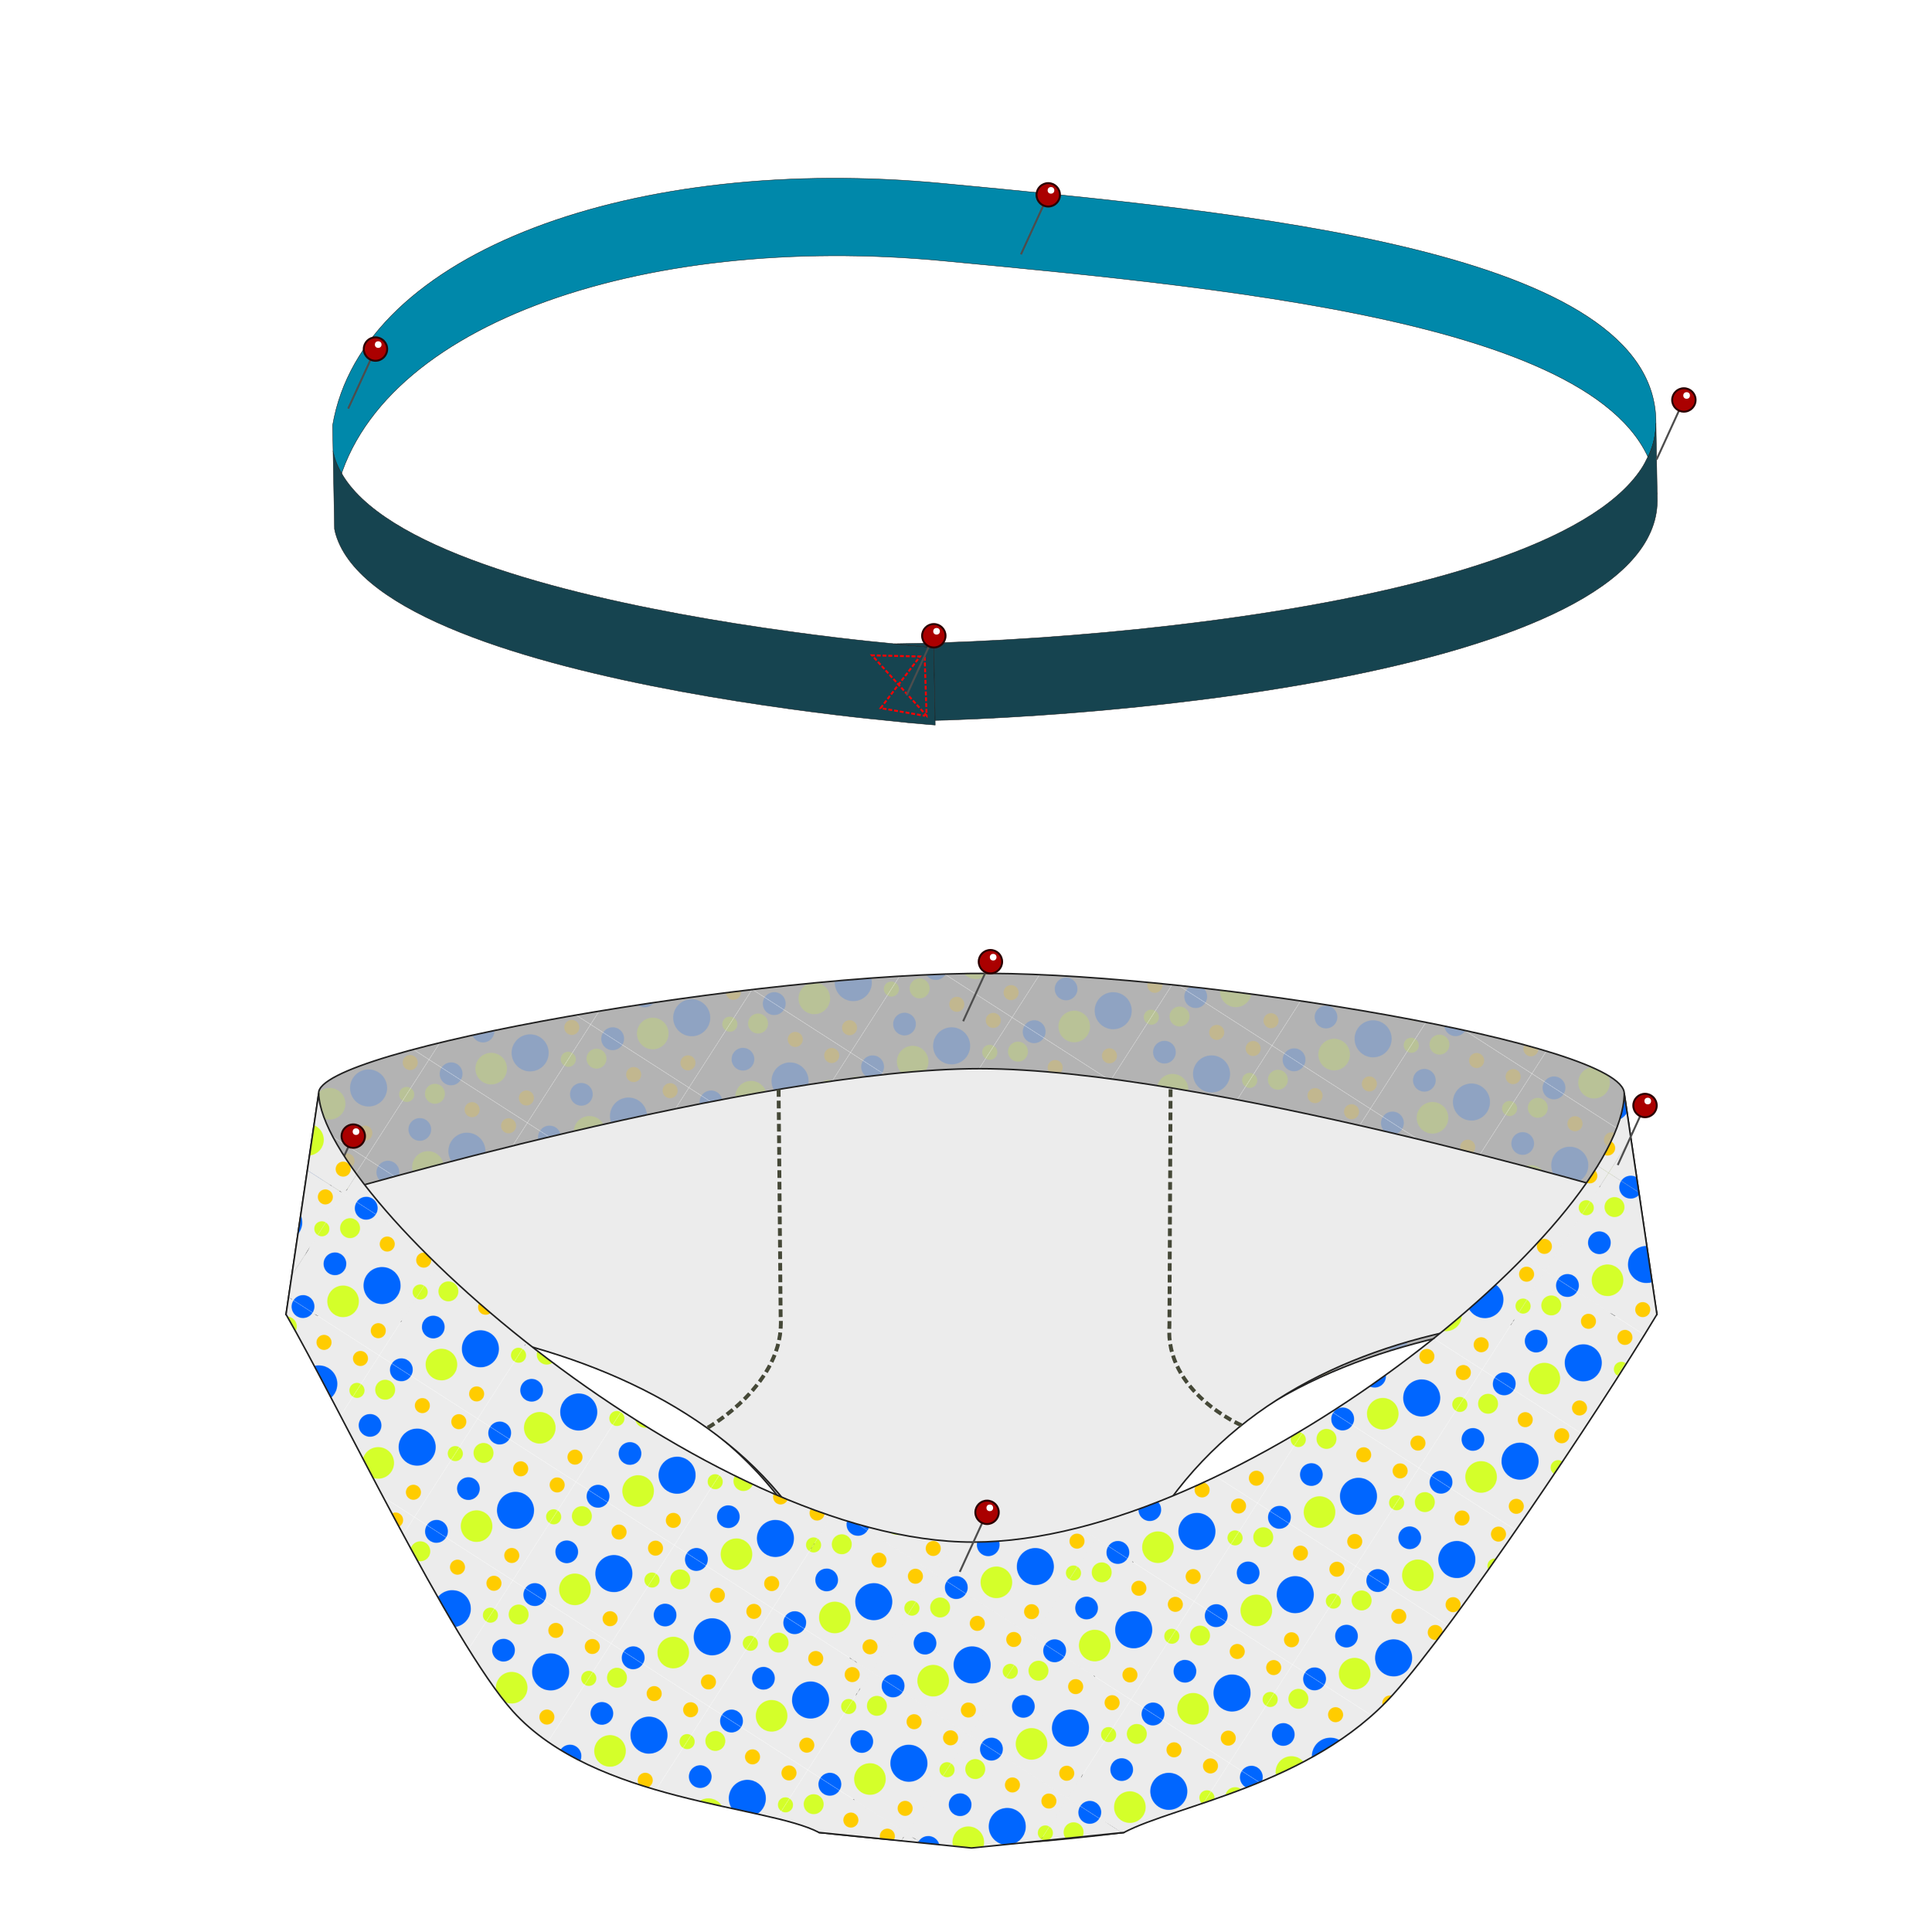<?xml version="1.0" encoding="UTF-8" standalone="no"?>
<!-- Created with Inkscape (http://www.inkscape.org/) -->

<svg
   width="250mm"
   height="250mm"
   viewBox="0 0 250 250"
   version="1.1"
   id="svg1"
   inkscape:version="1.3 (0e150ed6c4, 2023-07-21)"
   sodipodi:docname="step08.svg"
   xmlns:inkscape="http://www.inkscape.org/namespaces/inkscape"
   xmlns:sodipodi="http://sodipodi.sourceforge.net/DTD/sodipodi-0.dtd"
   xmlns:xlink="http://www.w3.org/1999/xlink"
   xmlns="http://www.w3.org/2000/svg"
   xmlns:svg="http://www.w3.org/2000/svg">
  <sodipodi:namedview
     id="namedview1"
     pagecolor="#ffffff"
     bordercolor="#000000"
     borderopacity="0.25"
     inkscape:showpageshadow="2"
     inkscape:pageopacity="0.0"
     inkscape:pagecheckerboard="0"
     inkscape:deskcolor="#d1d1d1"
     inkscape:document-units="mm"
     inkscape:zoom="0.93280375"
     inkscape:cx="180.10219"
     inkscape:cy="378.96503"
     inkscape:window-width="2256"
     inkscape:window-height="1427"
     inkscape:window-x="0"
     inkscape:window-y="0"
     inkscape:window-maximized="1"
     inkscape:current-layer="layer1"
     showgrid="false">
    <inkscape:grid
       id="grid26"
       units="mm"
       originx="0"
       originy="0"
       spacingx="1"
       spacingy="1"
       empcolor="#0099e5"
       empopacity="0.302"
       color="#0099e5"
       opacity="0.149"
       empspacing="5"
       dotted="false"
       gridanglex="30"
       gridanglez="30"
       visible="false" />
  </sodipodi:namedview>
  <defs
     id="defs1">
    <pattern
       inkscape:collect="always"
       xlink:href="#pattern106"
       preserveAspectRatio="xMidYMid"
       id="pattern159"
       patternTransform="matrix(0.042,0.027,-0.027,0.042,-377.16,614.366)"
       x="0"
       y="0" />
    <pattern
       inkscape:collect="always"
       xlink:href="#pattern98"
       preserveAspectRatio="xMidYMid"
       id="pattern157"
       patternTransform="matrix(0.042,0.027,-0.027,0.042,0,0)"
       x="0"
       y="0" />
    <pattern
       inkscape:collect="always"
       xlink:href="#pattern98"
       preserveAspectRatio="xMidYMid"
       id="pattern99"
       patternTransform="scale(0.265)" />
    <linearGradient
       id="swatch1"
       inkscape:swatch="solid">
      <stop
         style="stop-color:#ececec;stop-opacity:1;"
         offset="0"
         id="stop1" />
    </linearGradient>
    <pattern
       patternUnits="userSpaceOnUse"
       width="302.362"
       height="302.362"
       patternTransform="scale(1)"
       preserveAspectRatio="xMidYMid"
       id="pattern15"
       inkscape:label="pattern15">
      <rect
         style="fill:#ececec;stroke-width:0.2;stroke-dasharray:0.2, 0.6"
         id="rect1"
         width="80"
         height="80"
         x="0"
         y="0"
         clip-path="url(#clipPath14)"
         transform="scale(3.78)" />
      <circle
         style="fill:#d40000;stroke:none;stroke-width:0.2;stroke-dasharray:0.2, 0.6"
         id="path1"
         cx="15.951"
         cy="17.414"
         r="6.836"
         clip-path="url(#clipPath13)"
         transform="scale(3.78)" />
      <ellipse
         style="fill:#ffcc00;stroke:none;stroke-width:0.2;stroke-dasharray:0.2, 0.6"
         id="circle1"
         cx="43.29"
         cy="12.791"
         rx="5.153"
         ry="5.153"
         clip-path="url(#clipPath12)"
         transform="scale(3.78)" />
      <circle
         style="fill:#0066ff;stroke:none;stroke-width:0.2;stroke-dasharray:0.2, 0.6"
         id="circle2"
         cx="55.687"
         cy="38.661"
         r="12.707"
         clip-path="url(#clipPath11)"
         transform="scale(3.78)" />
      <circle
         style="fill:#0066ff;stroke:none;stroke-width:0.2;stroke-dasharray:0.2, 0.6"
         id="circle3"
         cx="20.454"
         cy="43.586"
         r="7.782"
         clip-path="url(#clipPath10)"
         transform="scale(3.78)" />
      <circle
         style="fill:#d40000;stroke:none;stroke-width:0.2;stroke-dasharray:0.2, 0.6"
         id="circle4"
         cx="39.069"
         cy="62.201"
         r="10.834"
         clip-path="url(#clipPath9)"
         transform="scale(3.78)" />
      <ellipse
         style="fill:#ffcc00;stroke:none;stroke-width:0.2;stroke-dasharray:0.2, 0.6"
         id="ellipse4"
         cx="70.259"
         cy="66.08"
         rx="5.153"
         ry="5.153"
         clip-path="url(#clipPath8)"
         transform="scale(3.78)" />
      <ellipse
         style="fill:#ffcc00;stroke:none;stroke-width:0.2;stroke-dasharray:0.2, 0.6"
         id="ellipse5"
         cx="70.287"
         cy="8.56"
         rx="5.153"
         ry="5.153"
         clip-path="url(#clipPath7)"
         transform="scale(3.78)" />
      <circle
         style="fill:#d40000;stroke:none;stroke-width:0.2;stroke-dasharray:0.2, 0.6"
         id="circle5"
         cx="0"
         cy="28.254"
         r="5.115"
         clip-path="url(#clipPath6)"
         transform="scale(3.78)" />
      <circle
         style="fill:#d40000;stroke:none;stroke-width:0.2;stroke-dasharray:0.2, 0.6"
         id="circle6"
         cx="80"
         cy="28.254"
         r="5.115"
         clip-path="url(#clipPath5)"
         transform="scale(3.78)" />
      <circle
         style="fill:#0066ff;stroke:none;stroke-width:0.2;stroke-dasharray:0.2, 0.6"
         id="circle7"
         cx="17.893"
         cy="80"
         r="7.782"
         clip-path="url(#clipPath4)"
         transform="scale(3.78)" />
      <circle
         style="fill:#0066ff;stroke:none;stroke-width:0.2;stroke-dasharray:0.2, 0.6"
         id="circle8"
         cx="17.893"
         cy="-1.4210855e-14"
         r="7.782"
         clip-path="url(#clipPath3)"
         transform="scale(3.78)" />
    </pattern>
    <clipPath
       clipPathUnits="userSpaceOnUse"
       id="clipPath14">
      <rect
         style="fill:#ececec;stroke-width:0.2;stroke-dasharray:0.2, 0.6"
         id="rect15"
         width="80"
         height="80"
         x="0"
         y="0" />
    </clipPath>
    <clipPath
       clipPathUnits="userSpaceOnUse"
       id="clipPath13">
      <rect
         style="fill:#ececec;stroke-width:0.2;stroke-dasharray:0.2, 0.6"
         id="rect14"
         width="80"
         height="80"
         x="0"
         y="0" />
    </clipPath>
    <clipPath
       clipPathUnits="userSpaceOnUse"
       id="clipPath12">
      <rect
         style="fill:#ececec;stroke-width:0.2;stroke-dasharray:0.2, 0.6"
         id="rect13"
         width="80"
         height="80"
         x="0"
         y="0" />
    </clipPath>
    <clipPath
       clipPathUnits="userSpaceOnUse"
       id="clipPath11">
      <rect
         style="fill:#ececec;stroke-width:0.2;stroke-dasharray:0.2, 0.6"
         id="rect12"
         width="80"
         height="80"
         x="0"
         y="0" />
    </clipPath>
    <clipPath
       clipPathUnits="userSpaceOnUse"
       id="clipPath10">
      <rect
         style="fill:#ececec;stroke-width:0.2;stroke-dasharray:0.2, 0.6"
         id="rect11"
         width="80"
         height="80"
         x="0"
         y="0" />
    </clipPath>
    <clipPath
       clipPathUnits="userSpaceOnUse"
       id="clipPath9">
      <rect
         style="fill:#ececec;stroke-width:0.2;stroke-dasharray:0.2, 0.6"
         id="rect10"
         width="80"
         height="80"
         x="0"
         y="0" />
    </clipPath>
    <clipPath
       clipPathUnits="userSpaceOnUse"
       id="clipPath8">
      <rect
         style="fill:#ececec;stroke-width:0.2;stroke-dasharray:0.2, 0.6"
         id="rect9"
         width="80"
         height="80"
         x="0"
         y="0" />
    </clipPath>
    <clipPath
       clipPathUnits="userSpaceOnUse"
       id="clipPath7">
      <rect
         style="fill:#ececec;stroke-width:0.2;stroke-dasharray:0.2, 0.6"
         id="rect8"
         width="80"
         height="80"
         x="0"
         y="0" />
    </clipPath>
    <clipPath
       clipPathUnits="userSpaceOnUse"
       id="clipPath6">
      <rect
         style="fill:#ececec;stroke-width:0.2;stroke-dasharray:0.2, 0.6"
         id="rect7"
         width="80"
         height="80"
         x="0"
         y="0" />
    </clipPath>
    <clipPath
       clipPathUnits="userSpaceOnUse"
       id="clipPath5">
      <rect
         style="fill:#ececec;stroke-width:0.2;stroke-dasharray:0.2, 0.6"
         id="rect6"
         width="80"
         height="80"
         x="0"
         y="0" />
    </clipPath>
    <clipPath
       clipPathUnits="userSpaceOnUse"
       id="clipPath4">
      <rect
         style="fill:#ececec;stroke-width:0.2;stroke-dasharray:0.2, 0.6"
         id="rect5"
         width="80"
         height="80"
         x="0"
         y="0" />
    </clipPath>
    <clipPath
       clipPathUnits="userSpaceOnUse"
       id="clipPath3">
      <rect
         style="fill:#ececec;stroke-width:0.2;stroke-dasharray:0.2, 0.6"
         id="rect4"
         width="80"
         height="80"
         x="0"
         y="0" />
    </clipPath>
    <pattern
       patternUnits="userSpaceOnUse"
       width="302.362"
       height="302.362"
       patternTransform="translate(-377.16,614.366)"
       preserveAspectRatio="xMidYMid"
       id="pattern25"
       inkscape:label="pattern25">
      <rect
         style="fill:#b3b3b3;stroke-width:0.756;stroke-dasharray:0.756, 2.268"
         id="rect18"
         width="80"
         height="80"
         x="0"
         y="0"
         clip-path="url(#clipPath14)"
         transform="scale(3.78)" />
      <circle
         style="opacity:0.2;fill:#d40000;stroke:none;stroke-width:0.756;stroke-dasharray:0.756, 2.268"
         id="circle18"
         cx="15.951"
         cy="17.414"
         r="6.836"
         clip-path="url(#clipPath13)"
         transform="scale(3.78)" />
      <ellipse
         style="opacity:0.2;fill:#ffcc00;stroke:none;stroke-width:0.756;stroke-dasharray:0.756, 2.268"
         id="ellipse18"
         cx="43.29"
         cy="12.791"
         rx="5.153"
         ry="5.153"
         clip-path="url(#clipPath12)"
         transform="scale(3.78)" />
      <circle
         style="opacity:0.2;fill:#0066ff;stroke:none;stroke-width:0.756;stroke-dasharray:0.756, 2.268"
         id="circle19"
         cx="55.687"
         cy="38.661"
         r="12.707"
         clip-path="url(#clipPath11)"
         transform="scale(3.78)" />
      <circle
         style="opacity:0.2;fill:#0066ff;stroke:none;stroke-width:0.756;stroke-dasharray:0.756, 2.268"
         id="circle20"
         cx="20.454"
         cy="43.586"
         r="7.782"
         clip-path="url(#clipPath10)"
         transform="scale(3.78)" />
      <circle
         style="opacity:0.2;fill:#d40000;stroke:none;stroke-width:0.756;stroke-dasharray:0.756, 2.268"
         id="circle21"
         cx="39.069"
         cy="62.201"
         r="10.834"
         clip-path="url(#clipPath9)"
         transform="scale(3.78)" />
      <ellipse
         style="opacity:0.2;fill:#ffcc00;stroke:none;stroke-width:0.756;stroke-dasharray:0.756, 2.268"
         id="ellipse21"
         cx="70.259"
         cy="66.08"
         rx="5.153"
         ry="5.153"
         clip-path="url(#clipPath8)"
         transform="scale(3.78)" />
      <ellipse
         style="opacity:0.2;fill:#ffcc00;stroke:none;stroke-width:0.756;stroke-dasharray:0.756, 2.268"
         id="ellipse22"
         cx="70.287"
         cy="8.56"
         rx="5.153"
         ry="5.153"
         clip-path="url(#clipPath7)"
         transform="scale(3.78)" />
      <circle
         style="opacity:0.2;fill:#d40000;stroke:none;stroke-width:0.756;stroke-dasharray:0.756, 2.268"
         id="circle22"
         cx="0"
         cy="28.254"
         r="5.115"
         clip-path="url(#clipPath6)"
         transform="scale(3.78)" />
      <circle
         style="opacity:0.2;fill:#d40000;stroke:none;stroke-width:0.756;stroke-dasharray:0.756, 2.268"
         id="circle23"
         cx="80"
         cy="28.254"
         r="5.115"
         clip-path="url(#clipPath5)"
         transform="scale(3.78)" />
      <circle
         style="opacity:0.2;fill:#0066ff;stroke:none;stroke-width:0.756;stroke-dasharray:0.756, 2.268"
         id="circle24"
         cx="17.893"
         cy="80"
         r="7.782"
         clip-path="url(#clipPath4)"
         transform="scale(3.78)" />
      <circle
         style="opacity:0.2;fill:#0066ff;stroke:none;stroke-width:0.756;stroke-dasharray:0.756, 2.268"
         id="circle25"
         cx="17.893"
         cy="-1.4210855e-14"
         r="7.782"
         clip-path="url(#clipPath3)"
         transform="scale(3.78)" />
    </pattern>
    <pattern
       patternUnits="userSpaceOnUse"
       width="302.362"
       height="302.362"
       patternTransform="scale(1)"
       preserveAspectRatio="xMidYMid"
       id="pattern98"
       inkscape:label="pattern98">
      <rect
         style="fill:#ececec;stroke-width:0.756;stroke-dasharray:0.756, 2.268"
         id="rect91"
         width="80"
         height="80"
         x="0"
         y="0"
         clip-path="url(#clipPath14)"
         transform="scale(3.78)" />
      <circle
         style="fill:#d4ff2a;stroke:none;stroke-width:0.756;stroke-dasharray:0.756, 2.268"
         id="circle91"
         cx="15.951"
         cy="17.414"
         r="6.836"
         clip-path="url(#clipPath13)"
         transform="scale(3.78)" />
      <ellipse
         style="fill:#ffcc00;stroke:none;stroke-width:0.756;stroke-dasharray:0.756, 2.268"
         id="ellipse91"
         cx="43.29"
         cy="12.791"
         rx="5.153"
         ry="5.153"
         clip-path="url(#clipPath12)"
         transform="scale(3.78)" />
      <circle
         style="fill:#0066ff;stroke:none;stroke-width:0.756;stroke-dasharray:0.756, 2.268"
         id="circle92"
         cx="55.687"
         cy="38.661"
         r="12.707"
         clip-path="url(#clipPath11)"
         transform="scale(3.78)" />
      <circle
         style="fill:#0066ff;stroke:none;stroke-width:0.756;stroke-dasharray:0.756, 2.268"
         id="circle93"
         cx="20.454"
         cy="43.586"
         r="7.782"
         clip-path="url(#clipPath10)"
         transform="scale(3.78)" />
      <circle
         style="fill:#d4ff2a;stroke:none;stroke-width:0.756;stroke-dasharray:0.756, 2.268"
         id="circle94"
         cx="39.069"
         cy="62.201"
         r="10.834"
         clip-path="url(#clipPath9)"
         transform="scale(3.78)" />
      <ellipse
         style="fill:#ffcc00;stroke:none;stroke-width:0.756;stroke-dasharray:0.756, 2.268"
         id="ellipse94"
         cx="70.259"
         cy="66.08"
         rx="5.153"
         ry="5.153"
         clip-path="url(#clipPath8)"
         transform="scale(3.78)" />
      <ellipse
         style="fill:#ffcc00;stroke:none;stroke-width:0.756;stroke-dasharray:0.756, 2.268"
         id="ellipse95"
         cx="70.287"
         cy="8.56"
         rx="5.153"
         ry="5.153"
         clip-path="url(#clipPath7)"
         transform="scale(3.78)" />
      <circle
         style="fill:#d4ff2a;stroke:none;stroke-width:0.756;stroke-dasharray:0.756, 2.268"
         id="circle95"
         cx="0"
         cy="28.254"
         r="5.115"
         clip-path="url(#clipPath6)"
         transform="scale(3.78)" />
      <circle
         style="fill:#d4ff2a;stroke:none;stroke-width:0.756;stroke-dasharray:0.756, 2.268"
         id="circle96"
         cx="80"
         cy="28.254"
         r="5.115"
         clip-path="url(#clipPath5)"
         transform="scale(3.78)" />
      <circle
         style="fill:#0066ff;stroke:none;stroke-width:0.756;stroke-dasharray:0.756, 2.268"
         id="circle97"
         cx="17.893"
         cy="80"
         r="7.782"
         clip-path="url(#clipPath4)"
         transform="scale(3.78)" />
      <circle
         style="fill:#0066ff;stroke:none;stroke-width:0.756;stroke-dasharray:0.756, 2.268"
         id="circle98"
         cx="17.893"
         cy="-1.4210855e-14"
         r="7.782"
         clip-path="url(#clipPath3)"
         transform="scale(3.78)" />
    </pattern>
    <pattern
       patternUnits="userSpaceOnUse"
       width="302.362"
       height="302.362"
       patternTransform="translate(-377.16,614.366)"
       preserveAspectRatio="xMidYMid"
       id="pattern106"
       inkscape:label="pattern106">
      <rect
         style="fill:none;stroke:none"
         width="302.362"
         height="302.362"
         x="0"
         y="0"
         id="rect25" />
      <rect
         style="fill:#b3b3b3;stroke-width:2.857;stroke-dasharray:2.857, 8.571"
         id="rect99"
         width="80"
         height="80"
         x="0"
         y="0"
         clip-path="url(#clipPath14)"
         transform="matrix(3.78,0,0,3.78,8.157686e-6,2.5195137e-5)" />
      <circle
         style="opacity:0.2;fill:#d4ff2a;stroke:none;stroke-width:2.857;stroke-dasharray:2.857, 8.571"
         id="circle99"
         cx="15.951"
         cy="17.414"
         r="6.836"
         clip-path="url(#clipPath13)"
         transform="matrix(3.78,0,0,3.78,8.157686e-6,2.5195137e-5)" />
      <ellipse
         style="opacity:0.2;fill:#ffcc00;stroke:none;stroke-width:2.857;stroke-dasharray:2.857, 8.571"
         id="ellipse99"
         cx="43.29"
         cy="12.791"
         rx="5.153"
         ry="5.153"
         clip-path="url(#clipPath12)"
         transform="matrix(3.78,0,0,3.78,8.157686e-6,2.5195137e-5)" />
      <circle
         style="opacity:0.2;fill:#0066ff;stroke:none;stroke-width:2.857;stroke-dasharray:2.857, 8.571"
         id="circle100"
         cx="55.687"
         cy="38.661"
         r="12.707"
         clip-path="url(#clipPath11)"
         transform="matrix(3.78,0,0,3.78,8.157686e-6,2.5195137e-5)" />
      <circle
         style="opacity:0.2;fill:#0066ff;stroke:none;stroke-width:2.857;stroke-dasharray:2.857, 8.571"
         id="circle101"
         cx="20.454"
         cy="43.586"
         r="7.782"
         clip-path="url(#clipPath10)"
         transform="matrix(3.78,0,0,3.78,8.157686e-6,2.5195137e-5)" />
      <circle
         style="opacity:0.2;fill:#d4ff2a;stroke:none;stroke-width:2.857;stroke-dasharray:2.857, 8.571"
         id="circle102"
         cx="39.069"
         cy="62.201"
         r="10.834"
         clip-path="url(#clipPath9)"
         transform="matrix(3.78,0,0,3.78,8.157686e-6,2.5195137e-5)" />
      <ellipse
         style="opacity:0.2;fill:#ffcc00;stroke:none;stroke-width:2.857;stroke-dasharray:2.857, 8.571"
         id="ellipse102"
         cx="70.259"
         cy="66.08"
         rx="5.153"
         ry="5.153"
         clip-path="url(#clipPath8)"
         transform="matrix(3.78,0,0,3.78,8.157686e-6,2.5195137e-5)" />
      <ellipse
         style="opacity:0.2;fill:#ffcc00;stroke:none;stroke-width:2.857;stroke-dasharray:2.857, 8.571"
         id="ellipse103"
         cx="70.287"
         cy="8.56"
         rx="5.153"
         ry="5.153"
         clip-path="url(#clipPath7)"
         transform="matrix(3.78,0,0,3.78,8.157686e-6,2.5195137e-5)" />
      <circle
         style="opacity:0.2;fill:#d4ff2a;stroke:none;stroke-width:2.857;stroke-dasharray:2.857, 8.571"
         id="circle103"
         cx="0"
         cy="28.254"
         r="5.115"
         clip-path="url(#clipPath6)"
         transform="matrix(3.78,0,0,3.78,8.157686e-6,2.5195137e-5)" />
      <circle
         style="opacity:0.2;fill:#d4ff2a;stroke:none;stroke-width:2.857;stroke-dasharray:2.857, 8.571"
         id="circle104"
         cx="80"
         cy="28.254"
         r="5.115"
         clip-path="url(#clipPath5)"
         transform="matrix(3.78,0,0,3.78,8.157686e-6,2.5195137e-5)" />
      <circle
         style="opacity:0.2;fill:#0066ff;stroke:none;stroke-width:2.857;stroke-dasharray:2.857, 8.571"
         id="circle105"
         cx="17.893"
         cy="80"
         r="7.782"
         clip-path="url(#clipPath4)"
         transform="matrix(3.78,0,0,3.78,8.157686e-6,2.5195137e-5)" />
      <circle
         style="opacity:0.2;fill:#0066ff;stroke:none;stroke-width:2.857;stroke-dasharray:2.857, 8.571"
         id="circle106"
         cx="17.893"
         cy="-1.4210855e-14"
         r="7.782"
         clip-path="url(#clipPath3)"
         transform="matrix(3.78,0,0,3.78,8.157686e-6,2.5195137e-5)" />
    </pattern>
  </defs>
  <g
     inkscape:label="Ebene 1"
     inkscape:groupmode="layer"
     id="layer1">
    <path
       class="fabric"
       id="path153"
       d="m 145.44,237.122 c -3.369,-1.788 -5.446,-4.042 -5.446,-8.297 0,-52.803 49.606,-58.72 74.409,-58.72 l -4.223,-28.611 c -0.11,-6.466 -54.193,-15.394 -82.019,-15.538 -29.434,-0.152 -87.319,9.828 -86.926,15.538 l -4.223,28.611 c 24.803,0 74.41,5.917 74.41,58.72 0,4.255 -2.076,6.51 -5.446,8.297 0,0 14.046,1.605 21.098,1.566 6.144,-0.034 18.365,-1.566 18.365,-1.566 z"
       style="fill:url(#pattern159);fill-opacity:1;stroke:#212121;stroke-width:0.2;stroke-linecap:round;stroke-linejoin:round;stroke-dasharray:none;stroke-opacity:1"
       sodipodi:nodetypes="csccaccscac" />
    <path
       class="fabric"
       id="path152"
       d="m 145.44,237.122 c -3.369,-1.788 -5.727,-4.051 -5.446,-8.297 3.316,-50.047 42.86,-59.809 74.409,-58.72 l -3.275,-15.385 c 0,0 -55.692,-16.423 -84.332,-16.432 -28.731,-0.009 -84.613,16.432 -84.613,16.432 l -5.17,15.385 c 32.424,-6.3e-4 77.17,12.435 74.41,58.72 -0.253,4.248 -2.076,6.51 -5.446,8.297 0,0 13.725,1.029 20.6,1.014 6.297,-0.014 18.863,-1.014 18.863,-1.014 z"
       style="fill:#ececec;fill-opacity:1;stroke:#212121;stroke-width:0.2;stroke-linecap:round;stroke-linejoin:round;stroke-dasharray:none;stroke-opacity:1"
       sodipodi:nodetypes="csccaccscac" />
    <rect
       style="fill:none;stroke:none;stroke-width:0.265"
       width="80"
       height="80"
       x="-102.951"
       y="7.915"
       id="rect16" />
    <rect
       style="fill:none;stroke:none;stroke-width:0.265"
       width="80"
       height="80"
       x="-99.79"
       y="145.689"
       id="rect17" />
    <rect
       style="stroke:none;fill:url(#pattern106)"
       transform="scale(0.265)"
       width="302.362"
       height="302.362"
       x="-377.16"
       y="614.366"
       id="rect106" />
    <rect
       style="fill:url(#pattern99);stroke:none;stroke-width:0.265"
       width="80"
       height="80"
       x="-104.646"
       y="-3.015"
       id="rect98" />
    <use
       x="0"
       y="0"
       xlink:href="#g12"
       id="use17"
       transform="translate(-89.928,121.803)" />
    <path
       class="fabric"
       id="path151"
       d="m 210.181,141.513 4.223,28.572 c -7.847,13.023 -26.146,40.291 -34.107,49.148 -10.572,11.752 -28.213,14.368 -34.857,17.889 l -19.732,2.007 -19.732,-2.007 C 99.333,233.601 76.933,233.184 66.361,221.432 58.399,212.576 43.607,181.492 37.012,170.085 l 4.223,-28.572 c 0.531,14.263 50.493,58.082 84.724,58.034 34.093,-0.047 83.921,-41.077 84.222,-58.034 z"
       style="fill:url(#pattern157);fill-opacity:1;stroke:#212121;stroke-width:0.2;stroke-linecap:round;stroke-linejoin:round;stroke-dasharray:none;stroke-opacity:1"
       sodipodi:nodetypes="cccccccccac" />
    <path
       style="fill:#164450;fill-opacity:1;stroke:#1a1a1a;stroke-width:0.053"
       d="m 43.097,58.384 0.124,6.674 0.063,3.398 c 0.05,0.235 0.098,0.471 0.167,0.702 0.096,0.323 0.211,0.643 0.344,0.958 0.132,0.316 0.283,0.627 0.45,0.935 0.167,0.308 0.351,0.612 0.552,0.912 0.201,0.3 0.418,0.596 0.651,0.889 0.466,0.585 0.994,1.155 1.581,1.711 0.587,0.555 1.232,1.097 1.93,1.623 0.698,0.526 1.449,1.038 2.247,1.536 0.799,0.498 1.645,0.982 2.534,1.452 0.889,0.47 1.821,0.926 2.79,1.369 0.969,0.443 1.977,0.872 3.016,1.289 1.04,0.416 2.112,0.82 3.211,1.211 1.099,0.391 2.226,0.768 3.375,1.133 1.149,0.365 2.32,0.719 3.509,1.06 1.189,0.341 2.395,0.669 3.613,0.986 2.436,0.634 4.92,1.221 7.412,1.764 2.492,0.543 4.991,1.04 7.457,1.497 2.466,0.456 4.899,0.871 7.257,1.246 2.359,0.375 4.643,0.711 6.813,1.011 2.17,0.3 4.224,0.563 6.123,0.792 3.127,0.377 5.473,0.609 7.573,0.814 0.451,0.044 1.233,0.138 1.626,0.175 2.226,0.208 3.501,0.302 3.501,0.302 l -0.011,-0.599 -0.169,-9.441 c 0,0 -1.276,-0.094 -3.501,-0.302 -0.392,-0.037 -1.171,-0.131 -1.62,-0.175 -2.101,-0.205 -4.449,-0.437 -7.578,-0.815 -1.899,-0.229 -3.954,-0.492 -6.123,-0.792 -2.17,-0.3 -4.455,-0.636 -6.813,-1.011 -2.359,-0.375 -4.791,-0.79 -7.257,-1.246 -2.466,-0.456 -4.965,-0.955 -7.457,-1.497 -2.492,-0.543 -4.976,-1.129 -7.412,-1.763 -1.218,-0.317 -2.423,-0.646 -3.612,-0.987 -1.189,-0.341 -2.36,-0.694 -3.509,-1.059 -1.149,-0.365 -2.276,-0.744 -3.375,-1.134 -1.099,-0.391 -2.171,-0.794 -3.211,-1.21 -1.04,-0.416 -2.047,-0.846 -3.016,-1.289 -0.969,-0.443 -1.901,-0.9 -2.79,-1.37 -0.889,-0.47 -1.736,-0.953 -2.534,-1.451 -0.799,-0.498 -1.549,-1.01 -2.247,-1.537 -0.698,-0.526 -1.342,-1.067 -1.929,-1.622 -0.587,-0.555 -1.116,-1.125 -1.582,-1.711 -0.233,-0.293 -0.45,-0.59 -0.651,-0.89 -0.148,-0.221 -0.277,-0.446 -0.407,-0.671 -0.046,-0.081 -0.102,-0.159 -0.146,-0.24 -0.167,-0.308 -0.318,-0.62 -0.45,-0.935 -0.132,-0.316 -0.247,-0.635 -0.343,-0.959 -0.072,-0.241 -0.123,-0.487 -0.175,-0.733 z"
       id="path3" />
    <path
       style="fill:#0088aa;fill-opacity:1;stroke:#1a1a1a;stroke-width:0.053"
       d="m 107.384,23.058 c -2.372,0.011 -4.717,0.082 -7.026,0.212 -2.31,0.13 -4.585,0.319 -6.818,0.564 -2.233,0.246 -4.425,0.549 -6.568,0.908 -1.072,0.18 -2.131,0.373 -3.178,0.58 -1.046,0.207 -2.08,0.429 -3.1,0.663 -1.02,0.235 -2.025,0.483 -3.016,0.745 -0.991,0.262 -1.967,0.537 -2.928,0.826 -0.961,0.289 -1.906,0.59 -2.834,0.905 -0.929,0.315 -1.841,0.643 -2.736,0.984 -0.895,0.341 -1.772,0.695 -2.632,1.062 -0.86,0.367 -1.701,0.746 -2.523,1.138 -0.822,0.392 -1.626,0.797 -2.409,1.214 -0.783,0.417 -1.547,0.846 -2.29,1.288 -0.743,0.442 -1.465,0.896 -2.165,1.362 -0.7,0.466 -1.379,0.944 -2.035,1.434 -0.656,0.49 -1.29,0.992 -1.901,1.506 -0.611,0.514 -1.198,1.039 -1.761,1.576 -0.563,0.537 -1.102,1.086 -1.616,1.646 -0.514,0.56 -1.002,1.131 -1.465,1.713 -0.463,0.583 -0.9,1.176 -1.31,1.781 -0.41,0.605 -0.794,1.22 -1.15,1.847 -0.356,0.627 -0.684,1.264 -0.983,1.913 -0.3,0.648 -0.571,1.308 -0.812,1.977 -0.242,0.669 -0.454,1.349 -0.636,2.04 -0.182,0.69 -0.334,1.391 -0.454,2.102 l 0.062,3.339 c 0.051,0.246 0.103,0.492 0.175,0.733 0.096,0.323 0.211,0.643 0.343,0.959 0.132,0.316 0.283,0.627 0.45,0.935 0.044,0.081 0.099,0.159 0.146,0.24 0.035,-0.101 0.059,-0.206 0.096,-0.307 0.242,-0.669 0.513,-1.328 0.812,-1.976 0.3,-0.648 0.627,-1.286 0.983,-1.913 0.356,-0.627 0.739,-1.243 1.15,-1.848 0.41,-0.605 0.847,-1.199 1.31,-1.781 0.463,-0.583 0.951,-1.154 1.465,-1.713 0.514,-0.56 1.053,-1.108 1.616,-1.645 0.563,-0.537 1.15,-1.062 1.761,-1.576 0.611,-0.514 1.245,-1.016 1.901,-1.506 0.656,-0.49 1.335,-0.968 2.035,-1.434 0.7,-0.466 1.423,-0.92 2.165,-1.361 0.743,-0.442 1.506,-0.872 2.289,-1.289 0.783,-0.417 1.587,-0.822 2.409,-1.214 0.822,-0.392 1.664,-0.772 2.523,-1.139 0.86,-0.367 1.737,-0.72 2.632,-1.061 0.895,-0.341 1.807,-0.669 2.736,-0.984 0.929,-0.315 1.874,-0.617 2.835,-0.905 0.961,-0.289 1.937,-0.564 2.928,-0.826 0.991,-0.262 1.997,-0.51 3.016,-0.745 1.02,-0.235 2.053,-0.456 3.1,-0.663 1.046,-0.207 2.106,-0.401 3.178,-0.58 2.143,-0.359 4.335,-0.662 6.568,-0.908 2.233,-0.246 4.508,-0.434 6.818,-0.564 2.31,-0.13 4.655,-0.201 7.027,-0.212 2.372,-0.011 4.772,0.038 7.193,0.148 2.421,0.11 4.864,0.281 7.32,0.515 4.912,0.469 10.042,0.954 15.259,1.489 2.608,0.267 5.239,0.548 7.874,0.844 2.635,0.296 5.275,0.608 7.903,0.941 2.629,0.333 5.247,0.686 7.837,1.064 2.59,0.378 5.152,0.779 7.669,1.21 2.518,0.43 4.991,0.889 7.404,1.381 2.413,0.491 4.766,1.016 7.041,1.576 2.275,0.56 4.474,1.157 6.579,1.794 1.052,0.319 2.081,0.648 3.085,0.987 1.004,0.34 1.982,0.69 2.932,1.052 0.951,0.361 1.874,0.734 2.768,1.118 0.894,0.384 1.758,0.78 2.59,1.188 0.833,0.408 1.633,0.828 2.4,1.261 0.767,0.433 1.501,0.878 2.199,1.337 0.698,0.459 1.361,0.93 1.985,1.416 0.624,0.485 1.211,0.985 1.758,1.498 0.547,0.513 1.054,1.041 1.519,1.584 0.465,0.542 0.888,1.099 1.268,1.671 0.379,0.572 0.715,1.159 1.004,1.762 0.03,0.062 0.046,0.129 0.075,0.191 0.055,-0.115 0.136,-0.225 0.186,-0.341 0.14,-0.32 0.263,-0.644 0.37,-0.972 0.107,-0.328 0.196,-0.66 0.269,-0.995 0.073,-0.335 0.129,-0.674 0.167,-1.018 0.038,-0.343 0.058,-0.69 0.061,-1.041 0.004,-0.702 -0.042,-1.386 -0.14,-2.054 -0.097,-0.668 -0.245,-1.319 -0.44,-1.954 -0.195,-0.635 -0.439,-1.253 -0.728,-1.856 -0.289,-0.603 -0.625,-1.19 -1.004,-1.763 -0.379,-0.572 -0.802,-1.129 -1.268,-1.671 -0.465,-0.542 -0.972,-1.069 -1.519,-1.583 -0.547,-0.513 -1.133,-1.013 -1.758,-1.498 -0.624,-0.485 -1.286,-0.957 -1.984,-1.416 -0.698,-0.459 -1.432,-0.904 -2.199,-1.337 -0.767,-0.433 -1.568,-0.853 -2.401,-1.261 -0.833,-0.408 -1.697,-0.803 -2.59,-1.188 -0.894,-0.384 -1.817,-0.757 -2.768,-1.119 -0.951,-0.361 -1.929,-0.711 -2.933,-1.051 -1.004,-0.34 -2.032,-0.668 -3.085,-0.987 -2.105,-0.638 -4.303,-1.235 -6.579,-1.795 -2.275,-0.56 -4.627,-1.084 -7.04,-1.575 -2.413,-0.491 -4.887,-0.95 -7.405,-1.381 -2.518,-0.43 -5.08,-0.832 -7.669,-1.21 -2.59,-0.378 -5.207,-0.731 -7.836,-1.064 -2.629,-0.333 -5.269,-0.646 -7.904,-0.942 -2.635,-0.296 -5.265,-0.576 -7.873,-0.843 -5.217,-0.535 -10.347,-1.02 -15.259,-1.489 -2.456,-0.234 -4.899,-0.406 -7.32,-0.516 -2.421,-0.11 -4.821,-0.158 -7.193,-0.147 z"
       id="path2" />
    <path
       style="fill:#164450;fill-opacity:1;stroke:#1a1a1a;stroke-width:0.053"
       d="m 214.279,54.757 c -0.003,0.351 -0.023,0.698 -0.061,1.041 -0.038,0.343 -0.094,0.682 -0.167,1.018 -0.073,0.335 -0.162,0.667 -0.269,0.995 -0.107,0.328 -0.23,0.652 -0.37,0.972 -0.051,0.116 -0.131,0.226 -0.186,0.341 -0.248,0.52 -0.51,1.036 -0.842,1.537 -0.405,0.611 -0.872,1.208 -1.397,1.79 -0.525,0.582 -1.107,1.15 -1.744,1.703 -0.637,0.553 -1.328,1.093 -2.07,1.618 -0.742,0.525 -1.534,1.037 -2.374,1.534 -0.84,0.498 -1.727,0.983 -2.658,1.454 -0.931,0.471 -1.904,0.929 -2.918,1.373 -1.014,0.445 -2.069,0.876 -3.16,1.295 -1.091,0.419 -2.218,0.825 -3.378,1.218 -1.16,0.393 -2.354,0.774 -3.576,1.142 -1.223,0.369 -2.474,0.725 -3.752,1.069 -1.278,0.344 -2.582,0.677 -3.908,0.997 -2.652,0.641 -5.393,1.235 -8.195,1.784 -2.802,0.549 -5.664,1.054 -8.558,1.515 -2.895,0.462 -5.822,0.88 -8.752,1.259 -2.931,0.378 -5.866,0.717 -8.775,1.016 -2.91,0.3 -5.794,0.56 -8.626,0.785 -2.832,0.225 -5.611,0.414 -8.308,0.568 -2.697,0.154 -5.313,0.275 -7.818,0.363 -2.346,0.083 -4.572,0.132 -6.702,0.16 0.449,0.044 1.228,0.138 1.62,0.175 2.226,0.208 3.501,0.302 3.501,0.302 l 0.169,9.441 c 0.546,-0.017 1.034,-0.018 1.591,-0.038 2.505,-0.088 5.121,-0.209 7.818,-0.363 2.697,-0.154 5.476,-0.343 8.307,-0.567 2.832,-0.225 5.717,-0.486 8.627,-0.786 2.91,-0.3 5.844,-0.638 8.774,-1.016 2.931,-0.378 5.858,-0.797 8.752,-1.259 2.895,-0.462 5.757,-0.966 8.559,-1.515 2.802,-0.549 5.543,-1.143 8.194,-1.784 1.326,-0.32 2.63,-0.653 3.908,-0.997 1.278,-0.344 2.53,-0.7 3.753,-1.069 1.223,-0.369 2.415,-0.75 3.576,-1.143 1.16,-0.393 2.288,-0.799 3.379,-1.218 1.091,-0.419 2.145,-0.85 3.159,-1.295 1.014,-0.445 1.989,-0.902 2.919,-1.373 0.931,-0.471 1.817,-0.955 2.657,-1.453 0.84,-0.498 1.632,-1.01 2.374,-1.535 0.742,-0.525 1.434,-1.065 2.07,-1.618 0.637,-0.553 1.219,-1.121 1.744,-1.703 0.525,-0.582 0.991,-1.178 1.397,-1.789 0.405,-0.611 0.749,-1.238 1.028,-1.878 0.14,-0.32 0.263,-0.644 0.37,-0.972 0.107,-0.328 0.196,-0.66 0.269,-0.995 0.073,-0.335 0.128,-0.674 0.166,-1.018 0.038,-0.343 0.059,-0.69 0.062,-1.041 0.003,-0.351 -0.007,-0.698 -0.031,-1.04 0.009,0.134 0.015,0.269 0.02,0.405 z"
       id="path6" />
    <path
       style="fill:none;stroke:#ff0000;stroke-width:0.25;stroke-dasharray:0.5, 0.25;stroke-dashoffset:0"
       d="m 119.65,84.985 0.247,7.613 -7.057,-7.797 6.201,0.151 -5.087,6.676 5.742,1.002"
       id="path9"
       sodipodi:nodetypes="cccccc" />
    <g
       id="g12"
       transform="translate(4.989,-27.751)">
      <path
         style="fill:none;stroke:#4d4d4d;stroke-width:0.25;stroke-dasharray:none;stroke-dashoffset:0"
         d="m 127.122,60.667 3.53,-7.705"
         id="path10"
         sodipodi:nodetypes="cc" />
      <circle
         style="fill:#aa0000;stroke:#2b0000;stroke-width:0.25;stroke-dasharray:none;stroke-dashoffset:0"
         id="path11"
         cx="130.652"
         cy="52.962"
         r="1.515" />
      <circle
         style="fill:#ffffff;stroke:none;stroke-width:0.25;stroke-dasharray:none;stroke-dashoffset:0"
         id="path12"
         cx="131.007"
         cy="52.382"
         r="0.431" />
    </g>
    <use
       x="0"
       y="0"
       xlink:href="#g12"
       id="use12"
       transform="translate(-87.056,19.957)" />
    <use
       x="0"
       y="0"
       xlink:href="#g12"
       id="use13"
       transform="translate(82.252,26.544)" />
    <use
       x="0"
       y="0"
       xlink:href="#g12"
       id="use14"
       transform="translate(-14.805,57.057)" />
    <use
       x="0"
       y="0"
       xlink:href="#g12"
       id="use15"
       transform="translate(-7.48,99.23)" />
    <use
       x="0"
       y="0"
       xlink:href="#g12"
       id="use16"
       transform="translate(77.223,117.842)" />
    <use
       x="0"
       y="0"
       xlink:href="#g12"
       id="use18"
       transform="translate(-7.917,170.484)" />
    <path
       style="fill:none;stroke:#454837;stroke-width:0.5;stroke-dasharray:1, 0.5;stroke-dashoffset:0"
       d="m 91.586,184.737 c 0,0 10.056,-5.654 9.431,-14.331 l -0.266,-29.438"
       id="path48"
       sodipodi:nodetypes="ccc" />
    <path
       style="fill:none;stroke:#454837;stroke-width:0.5;stroke-dasharray:1, 0.5;stroke-dashoffset:0"
       d="m 160.647,184.432 c 0,0 -9.95,-4.272 -9.325,-12.95 l 0.152,-30.721"
       id="path49"
       sodipodi:nodetypes="ccc" />
  </g>
</svg>
